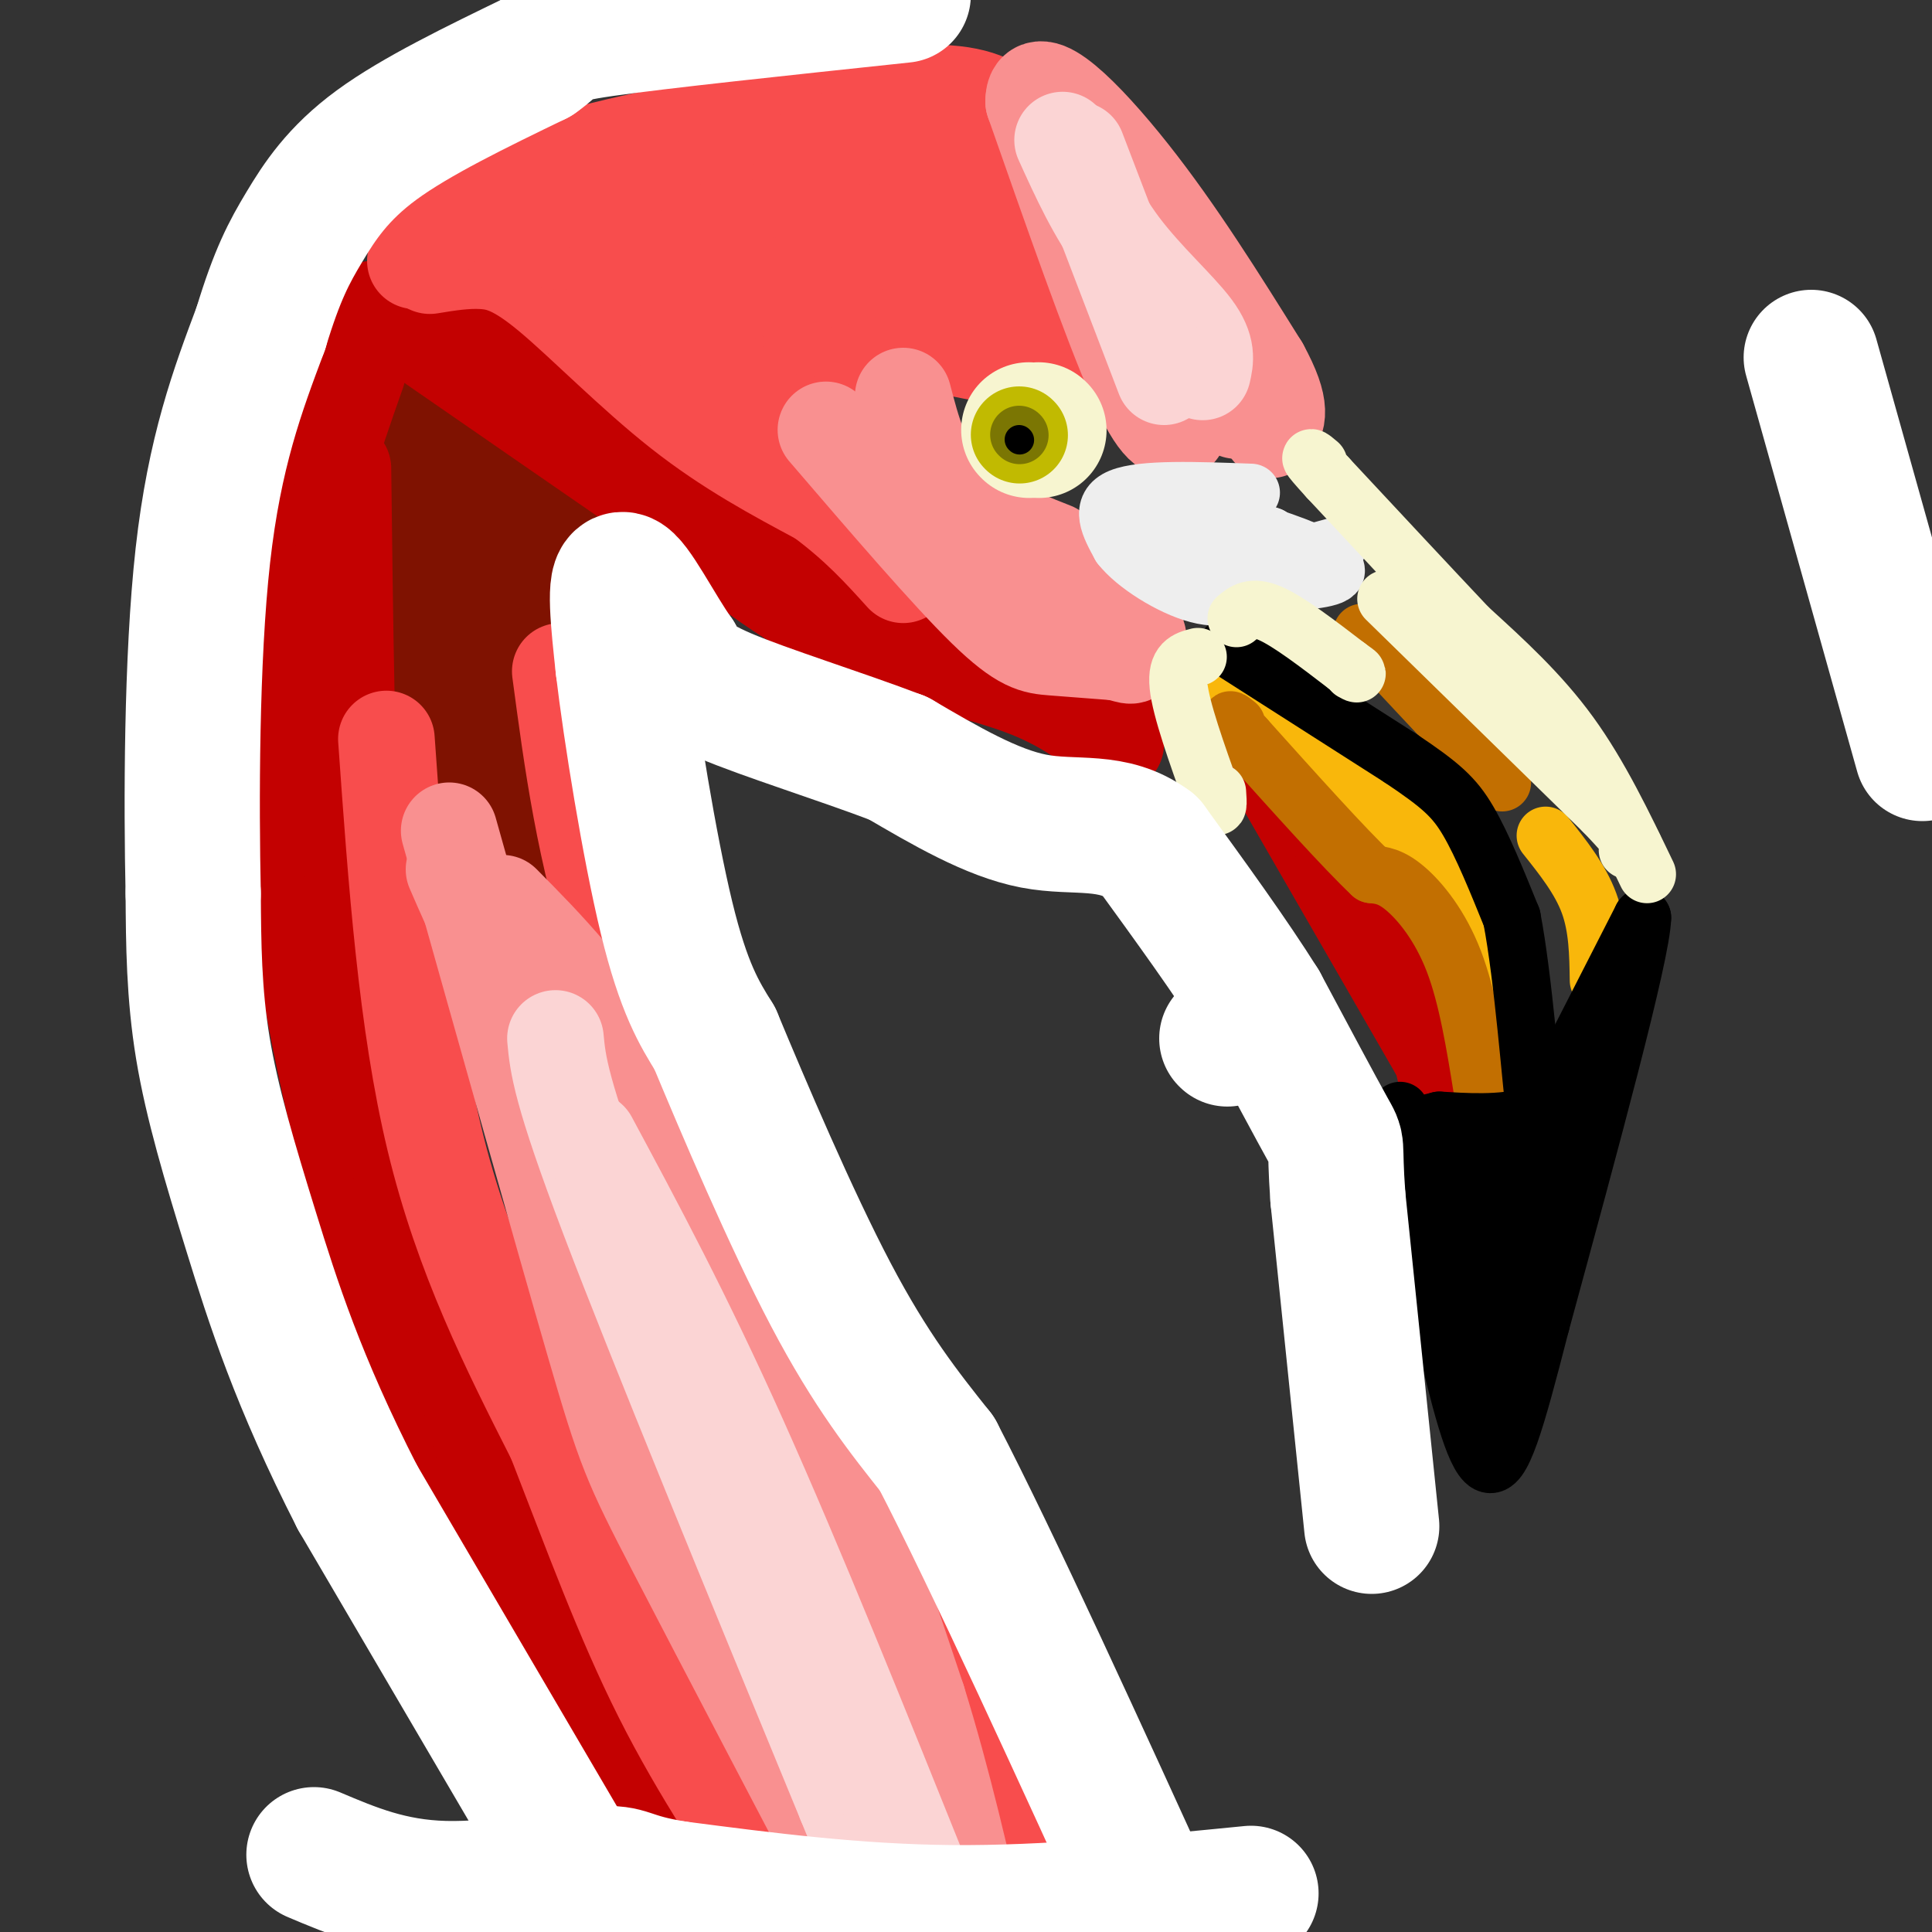 <svg viewBox='0 0 400 400' version='1.1' xmlns='http://www.w3.org/2000/svg' xmlns:xlink='http://www.w3.org/1999/xlink'><rect x="0" y="0" width="400" height="400" fill="#333333" stroke="none"/><g fill='none' stroke='#7F1201' stroke-width='20' stroke-linecap='round' stroke-linejoin='round'><path d='M121,109c-6.583,-8.613 -13.167,-17.226 -19,-23c-5.833,-5.774 -10.917,-8.708 -14,-10c-3.083,-1.292 -4.167,-0.940 -5,2c-0.833,2.940 -1.417,8.470 -2,14'/><path d='M81,92c0.190,8.607 1.667,23.125 8,42c6.333,18.875 17.524,42.107 22,50c4.476,7.893 2.238,0.446 0,-7'/><path d='M111,177c-1.156,-7.889 -4.044,-24.111 -3,-38c1.044,-13.889 6.022,-25.444 11,-37'/><path d='M95,89c-0.029,15.792 -0.057,31.583 1,31c1.057,-0.583 3.201,-17.542 4,-19c0.799,-1.458 0.253,12.584 1,16c0.747,3.416 2.788,-3.796 3,-9c0.212,-5.204 -1.404,-8.401 -3,-11c-1.596,-2.599 -3.170,-4.600 -4,1c-0.830,5.600 -0.915,18.800 -1,32'/><path d='M96,130c-0.733,7.689 -2.067,10.911 -2,11c0.067,0.089 1.533,-2.956 3,-6'/></g>
<g fill='none' stroke='#C30101' stroke-width='20' stroke-linecap='round' stroke-linejoin='round'><path d='M74,77c-5.000,14.167 -10.000,28.333 -12,47c-2.000,18.667 -1.000,41.833 0,65'/><path d='M62,189c3.156,25.844 11.044,57.956 18,79c6.956,21.044 12.978,31.022 19,41'/><path d='M99,309c11.167,21.833 29.583,55.917 48,90'/><path d='M71,97c0.378,31.467 0.756,62.933 2,85c1.244,22.067 3.356,34.733 7,49c3.644,14.267 8.822,30.133 14,46'/><path d='M94,277c4.356,16.089 8.244,33.311 17,52c8.756,18.689 22.378,38.844 36,59'/><path d='M147,388c7.167,12.000 7.083,12.500 7,13'/><path d='M90,67c1.733,-0.378 3.467,-0.756 9,2c5.533,2.756 14.867,8.644 24,16c9.133,7.356 18.067,16.178 27,25'/><path d='M150,110c13.089,9.133 32.311,19.467 44,25c11.689,5.533 15.844,6.267 20,7'/><path d='M214,142c6.044,2.778 11.156,6.222 14,7c2.844,0.778 3.422,-1.111 4,-3'/><path d='M264,159c0.000,0.000 34.000,59.000 34,59'/><path d='M298,218c5.352,10.333 1.734,6.667 1,3c-0.734,-3.667 1.418,-7.333 2,-10c0.582,-2.667 -0.405,-4.333 -5,-11c-4.595,-6.667 -12.797,-18.333 -21,-30'/><path d='M275,170c-5.000,-6.500 -7.000,-7.750 -9,-9'/><path d='M231,154c-5.222,-4.267 -10.444,-8.533 -20,-12c-9.556,-3.467 -23.444,-6.133 -36,-12c-12.556,-5.867 -23.778,-14.933 -35,-24'/><path d='M140,106c-15.000,-10.333 -35.000,-24.167 -55,-38'/><path d='M85,68c-10.333,-6.500 -8.667,-3.750 -7,-1'/></g>
<g fill='none' stroke='#F84D4D' stroke-width='20' stroke-linecap='round' stroke-linejoin='round'><path d='M80,153c2.083,29.417 4.167,58.833 10,83c5.833,24.167 15.417,43.083 25,62'/><path d='M115,298c7.578,19.467 14.022,37.133 22,53c7.978,15.867 17.489,29.933 27,44'/><path d='M164,395c5.167,8.500 4.583,7.750 4,7'/><path d='M116,139c2.500,18.750 5.000,37.500 12,59c7.000,21.500 18.500,45.750 30,70'/><path d='M158,268c11.369,21.857 24.792,41.500 34,59c9.208,17.500 14.202,32.857 17,43c2.798,10.143 3.399,15.071 4,20'/><path d='M213,390c1.667,5.833 3.833,10.417 6,15'/><path d='M89,55c3.696,-0.607 7.393,-1.214 11,-1c3.607,0.214 7.125,1.250 14,7c6.875,5.750 17.107,16.214 27,24c9.893,7.786 19.446,12.893 29,18'/><path d='M170,103c7.667,5.667 12.333,10.833 17,16'/><path d='M86,54c2.800,-4.089 5.600,-8.178 11,-12c5.400,-3.822 13.400,-7.378 28,-11c14.600,-3.622 35.800,-7.311 57,-11'/><path d='M182,20c13.833,-1.667 19.917,-0.333 24,2c4.083,2.333 6.167,5.667 7,9c0.833,3.333 0.417,6.667 0,10'/><path d='M213,41c4.089,8.222 14.311,23.778 12,30c-2.311,6.222 -17.156,3.111 -32,0'/><path d='M193,71c-11.798,2.393 -25.292,8.375 -30,12c-4.708,3.625 -0.631,4.893 -7,-1c-6.369,-5.893 -23.185,-18.946 -40,-32'/><path d='M116,50c-10.756,-6.539 -17.646,-6.887 -18,-8c-0.354,-1.113 5.828,-2.992 14,-4c8.172,-1.008 18.335,-1.145 28,4c9.665,5.145 18.833,15.573 28,26'/><path d='M168,68c4.500,1.208 1.750,-8.773 -4,-19c-5.750,-10.227 -14.500,-20.700 -14,-23c0.500,-2.300 10.250,3.573 20,14c9.750,10.427 19.500,25.408 22,25c2.500,-0.408 -2.250,-16.204 -7,-32'/><path d='M185,33c-2.770,-9.046 -6.196,-15.662 -1,-7c5.196,8.662 19.014,32.601 22,33c2.986,0.399 -4.861,-22.743 -7,-29c-2.139,-6.257 1.431,4.372 5,15'/><path d='M127,45c0.725,5.983 1.450,11.965 11,14c9.550,2.035 27.927,0.121 37,-2c9.073,-2.121 8.844,-4.449 9,-8c0.156,-3.551 0.699,-8.324 2,-8c1.301,0.324 3.360,5.747 6,9c2.640,3.253 5.860,4.338 8,4c2.140,-0.338 3.201,-2.099 4,-4c0.799,-1.901 1.338,-3.943 0,-7c-1.338,-3.057 -4.553,-7.131 -7,-10c-2.447,-2.869 -4.128,-4.534 -8,-5c-3.872,-0.466 -9.936,0.267 -16,1'/><path d='M173,29c-3.659,0.659 -4.805,1.805 -6,4c-1.195,2.195 -2.437,5.437 1,9c3.437,3.563 11.553,7.447 16,8c4.447,0.553 5.223,-2.223 6,-5'/></g>
<g fill='none' stroke='#F99090' stroke-width='20' stroke-linecap='round' stroke-linejoin='round'><path d='M94,180c4.083,9.417 8.167,18.833 17,32c8.833,13.167 22.417,30.083 36,47'/><path d='M147,259c10.089,14.111 17.311,25.889 24,41c6.689,15.111 12.844,33.556 19,52'/><path d='M190,352c5.333,17.167 9.167,34.083 13,51'/><path d='M93,172c11.778,41.889 23.556,83.778 30,106c6.444,22.222 7.556,24.778 17,43c9.444,18.222 27.222,52.111 45,86'/><path d='M114,229c0.000,0.000 76.000,173.000 76,173'/><path d='M134,258c3.667,4.417 7.333,8.833 17,30c9.667,21.167 25.333,59.083 41,97'/><path d='M104,187c4.622,4.667 9.244,9.333 14,15c4.756,5.667 9.644,12.333 20,38c10.356,25.667 26.178,70.333 42,115'/><path d='M244,89c-2.000,0.167 -4.000,0.333 -9,-11c-5.000,-11.333 -13.000,-34.167 -21,-57'/><path d='M214,21c-0.022,-7.311 10.422,2.911 20,15c9.578,12.089 18.289,26.044 27,40'/><path d='M261,76c4.833,8.833 3.417,10.917 2,13'/><path d='M171,89c12.667,14.756 25.333,29.511 33,37c7.667,7.489 10.333,7.711 14,8c3.667,0.289 8.333,0.644 13,1'/><path d='M231,135c2.777,0.506 3.219,1.270 4,0c0.781,-1.270 1.903,-4.573 -3,-7c-4.903,-2.427 -15.829,-3.979 -24,-9c-8.171,-5.021 -13.585,-13.510 -19,-22'/><path d='M189,97c-3.500,-5.667 -2.750,-8.833 -2,-12'/><path d='M218,114c-8.417,-3.333 -16.833,-6.667 -22,-12c-5.167,-5.333 -7.083,-12.667 -9,-20'/><path d='M235,80c0.000,0.000 8.000,10.000 8,10'/><path d='M232,45c0.000,0.000 24.000,40.000 24,40'/></g>
<g fill='none' stroke='#FBD4D4' stroke-width='20' stroke-linecap='round' stroke-linejoin='round'><path d='M115,215c0.500,5.333 1.000,10.667 11,37c10.000,26.333 29.500,73.667 49,121'/><path d='M175,373c10.167,25.000 11.083,27.000 12,29'/><path d='M122,236c9.667,18.000 19.333,36.000 31,62c11.667,26.000 25.333,60.000 39,94'/><path d='M240,69c0.000,0.000 0.100,0.100 0.1,0.1'/><path d='M249,77c0.556,-2.400 1.111,-4.800 -2,-9c-3.111,-4.200 -9.889,-10.200 -15,-17c-5.111,-6.800 -8.556,-14.400 -12,-22'/><path d='M241,78c0.000,0.000 -18.000,-47.000 -18,-47'/></g>
<g fill='none' stroke='#F9B70B' stroke-width='12' stroke-linecap='round' stroke-linejoin='round'><path d='M256,149c0.000,0.000 42.000,38.000 42,38'/><path d='M298,187c9.333,12.167 11.667,23.583 14,35'/><path d='M312,222c2.690,5.119 2.417,0.417 1,-7c-1.417,-7.417 -3.976,-17.548 -9,-27c-5.024,-9.452 -12.512,-18.226 -20,-27'/><path d='M284,161c-8.167,-7.167 -18.583,-11.583 -29,-16'/><path d='M331,203c-0.083,-5.500 -0.167,-11.000 -2,-16c-1.833,-5.000 -5.417,-9.500 -9,-14'/></g>
<g fill='none' stroke='#C26F01' stroke-width='12' stroke-linecap='round' stroke-linejoin='round'><path d='M282,131c0.000,0.000 29.000,31.000 29,31'/><path d='M307,226c-1.578,-9.800 -3.156,-19.600 -6,-27c-2.844,-7.400 -6.956,-12.400 -10,-15c-3.044,-2.600 -5.022,-2.800 -7,-3'/><path d='M284,181c-5.500,-5.167 -15.750,-16.583 -26,-28'/><path d='M258,153c-4.667,-5.167 -3.333,-4.083 -2,-3'/></g>
<g fill='none' stroke='#000000' stroke-width='12' stroke-linecap='round' stroke-linejoin='round'><path d='M254,134c0.000,0.000 36.000,23.000 36,23'/><path d='M290,157c8.311,5.578 11.089,8.022 14,13c2.911,4.978 5.956,12.489 9,20'/><path d='M313,190c2.422,12.578 3.978,34.022 5,42c1.022,7.978 1.511,2.489 2,-3'/><path d='M320,229c3.667,-7.000 11.833,-23.000 20,-39'/><path d='M340,190c-0.167,7.500 -10.583,45.750 -21,84'/><path d='M319,274c-5.311,20.711 -8.089,30.489 -11,29c-2.911,-1.489 -5.956,-14.244 -9,-27'/><path d='M299,276c-3.119,-13.274 -6.417,-32.958 -8,-41c-1.583,-8.042 -1.452,-4.440 0,-3c1.452,1.440 4.226,0.720 7,0'/><path d='M298,232c4.733,0.267 13.067,0.933 19,-1c5.933,-1.933 9.467,-6.467 13,-11'/><path d='M304,241c1.700,19.616 3.400,39.231 5,45c1.600,5.769 3.099,-2.309 1,-14c-2.099,-11.691 -7.796,-26.994 -9,-33c-1.204,-6.006 2.085,-2.716 4,0c1.915,2.716 2.458,4.858 3,7'/><path d='M308,246c0.834,6.987 1.419,20.955 3,17c1.581,-3.955 4.156,-25.834 4,-27c-0.156,-1.166 -3.045,18.381 -4,22c-0.955,3.619 0.022,-8.691 1,-21'/><path d='M312,237c-0.644,-2.511 -2.756,1.711 -4,9c-1.244,7.289 -1.622,17.644 -2,28'/><path d='M323,233c0.000,0.000 -7.000,47.000 -7,47'/></g>
<g fill='none' stroke='#EEEEEE' stroke-width='12' stroke-linecap='round' stroke-linejoin='round'><path d='M259,102c-11.250,-0.417 -22.500,-0.833 -27,1c-4.500,1.833 -2.250,5.917 0,10'/><path d='M232,113c2.978,3.867 10.422,8.533 16,10c5.578,1.467 9.289,-0.267 13,-2'/><path d='M261,121c5.561,-0.504 12.965,-0.764 15,-2c2.035,-1.236 -1.298,-3.448 -8,-6c-6.702,-2.552 -16.772,-5.443 -23,-6c-6.228,-0.557 -8.614,1.222 -11,3'/><path d='M234,110c-1.734,1.112 -0.568,2.390 5,3c5.568,0.610 15.538,0.550 20,0c4.462,-0.550 3.418,-1.592 0,-3c-3.418,-1.408 -9.208,-3.182 -14,-3c-4.792,0.182 -8.585,2.320 -10,4c-1.415,1.680 -0.451,2.903 2,4c2.451,1.097 6.389,2.067 11,2c4.611,-0.067 9.895,-1.172 13,-2c3.105,-0.828 4.030,-1.379 4,-2c-0.030,-0.621 -1.015,-1.310 -2,-2'/><path d='M263,111c-2.880,-1.101 -9.081,-2.853 -15,-2c-5.919,0.853 -11.556,4.311 -11,7c0.556,2.689 7.303,4.609 15,5c7.697,0.391 16.342,-0.745 16,-2c-0.342,-1.255 -9.671,-2.627 -19,-4'/><path d='M249,115c-6.359,-2.105 -12.756,-5.368 -14,-5c-1.244,0.368 2.665,4.368 5,7c2.335,2.632 3.096,3.895 9,3c5.904,-0.895 16.952,-3.947 28,-7'/></g>
<g fill='none' stroke='#F7F5D0' stroke-width='12' stroke-linecap='round' stroke-linejoin='round'><path d='M341,181c-4.917,-10.250 -9.833,-20.500 -16,-29c-6.167,-8.500 -13.583,-15.250 -21,-22'/><path d='M304,130c-8.333,-8.833 -18.667,-19.917 -29,-31'/><path d='M275,99c-5.167,-5.667 -3.583,-4.333 -2,-3'/><path d='M248,136c-2.250,0.583 -4.500,1.167 -4,6c0.500,4.833 3.750,13.917 7,23'/><path d='M251,165c1.333,3.667 1.167,1.333 1,-1'/><path d='M256,128c1.583,-1.333 3.167,-2.667 7,-1c3.833,1.667 9.917,6.333 16,11'/><path d='M279,138c2.833,2.000 1.917,1.500 1,1'/><path d='M287,124c0.000,0.000 45.000,44.000 45,44'/><path d='M332,168c8.333,8.667 6.667,8.333 5,8'/></g>
<g fill='none' stroke='#F7F5D0' stroke-width='28' stroke-linecap='round' stroke-linejoin='round'><path d='M213,89c0.000,0.000 0.100,0.100 0.1,0.1'/><path d='M215,89c0.000,0.000 0.100,0.100 0.1,0.1'/></g>
<g fill='none' stroke='#C1BA01' stroke-width='20' stroke-linecap='round' stroke-linejoin='round'><path d='M211,90c0.000,0.000 0.100,0.100 0.1,0.1'/></g>
<g fill='none' stroke='#7B7603' stroke-width='12' stroke-linecap='round' stroke-linejoin='round'><path d='M211,90c0.000,0.000 0.100,0.100 0.1,0.1'/></g>
<g fill='none' stroke='#000000' stroke-width='6' stroke-linecap='round' stroke-linejoin='round'><path d='M382,99c0.000,0.000 0.100,0.100 0.1,0.1'/><path d='M211,91c0.000,0.000 0.100,0.100 0.1,0.1'/></g>
<g fill='none' stroke='#FFFFFF' stroke-width='28' stroke-linecap='round' stroke-linejoin='round'><path d='M375,74c0.000,0.000 23.000,82.000 23,82'/><path d='M254,215c0.000,0.000 0.100,0.100 0.1,0.1'/><path d='M284,316c0.000,0.000 -7.000,-68.000 -7,-68'/><path d='M277,248c-0.911,-12.533 0.311,-9.867 -2,-14c-2.311,-4.133 -8.156,-15.067 -14,-26'/><path d='M261,208c-6.167,-9.833 -14.583,-21.417 -23,-33'/><path d='M238,175c-7.667,-5.667 -15.333,-3.333 -24,-5c-8.667,-1.667 -18.333,-7.333 -28,-13'/><path d='M186,157c-11.911,-4.556 -27.689,-9.444 -36,-13c-8.311,-3.556 -9.156,-5.778 -10,-8'/><path d='M140,136c-4.000,-5.600 -9.000,-15.600 -11,-16c-2.000,-0.400 -1.000,8.800 0,18'/><path d='M129,138c1.556,13.244 5.444,37.356 9,52c3.556,14.644 6.778,19.822 10,25'/><path d='M148,215c5.911,14.200 15.689,37.200 24,53c8.311,15.800 15.156,24.400 22,33'/><path d='M194,301c11.500,22.167 29.250,61.083 47,100'/><path d='M125,397c0.000,0.000 -51.000,-87.000 -51,-87'/><path d='M74,310c-12.298,-24.024 -17.542,-40.583 -22,-55c-4.458,-14.417 -8.131,-26.690 -10,-38c-1.869,-11.310 -1.935,-21.655 -2,-32'/><path d='M40,185c-0.400,-18.444 -0.400,-48.556 2,-70c2.400,-21.444 7.200,-34.222 12,-47'/><path d='M54,68c3.393,-11.226 5.875,-15.792 9,-21c3.125,-5.208 6.893,-11.060 15,-17c8.107,-5.940 20.554,-11.970 33,-18'/><path d='M111,12c5.489,-3.822 2.711,-4.378 14,-6c11.289,-1.622 36.644,-4.311 62,-7'/><path d='M259,392c-21.083,2.083 -42.167,4.167 -62,4c-19.833,-0.167 -38.417,-2.583 -57,-5'/><path d='M140,391c-10.857,-1.714 -9.500,-3.500 -16,-3c-6.500,0.500 -20.857,3.286 -32,3c-11.143,-0.286 -19.071,-3.643 -27,-7'/></g>
</svg>